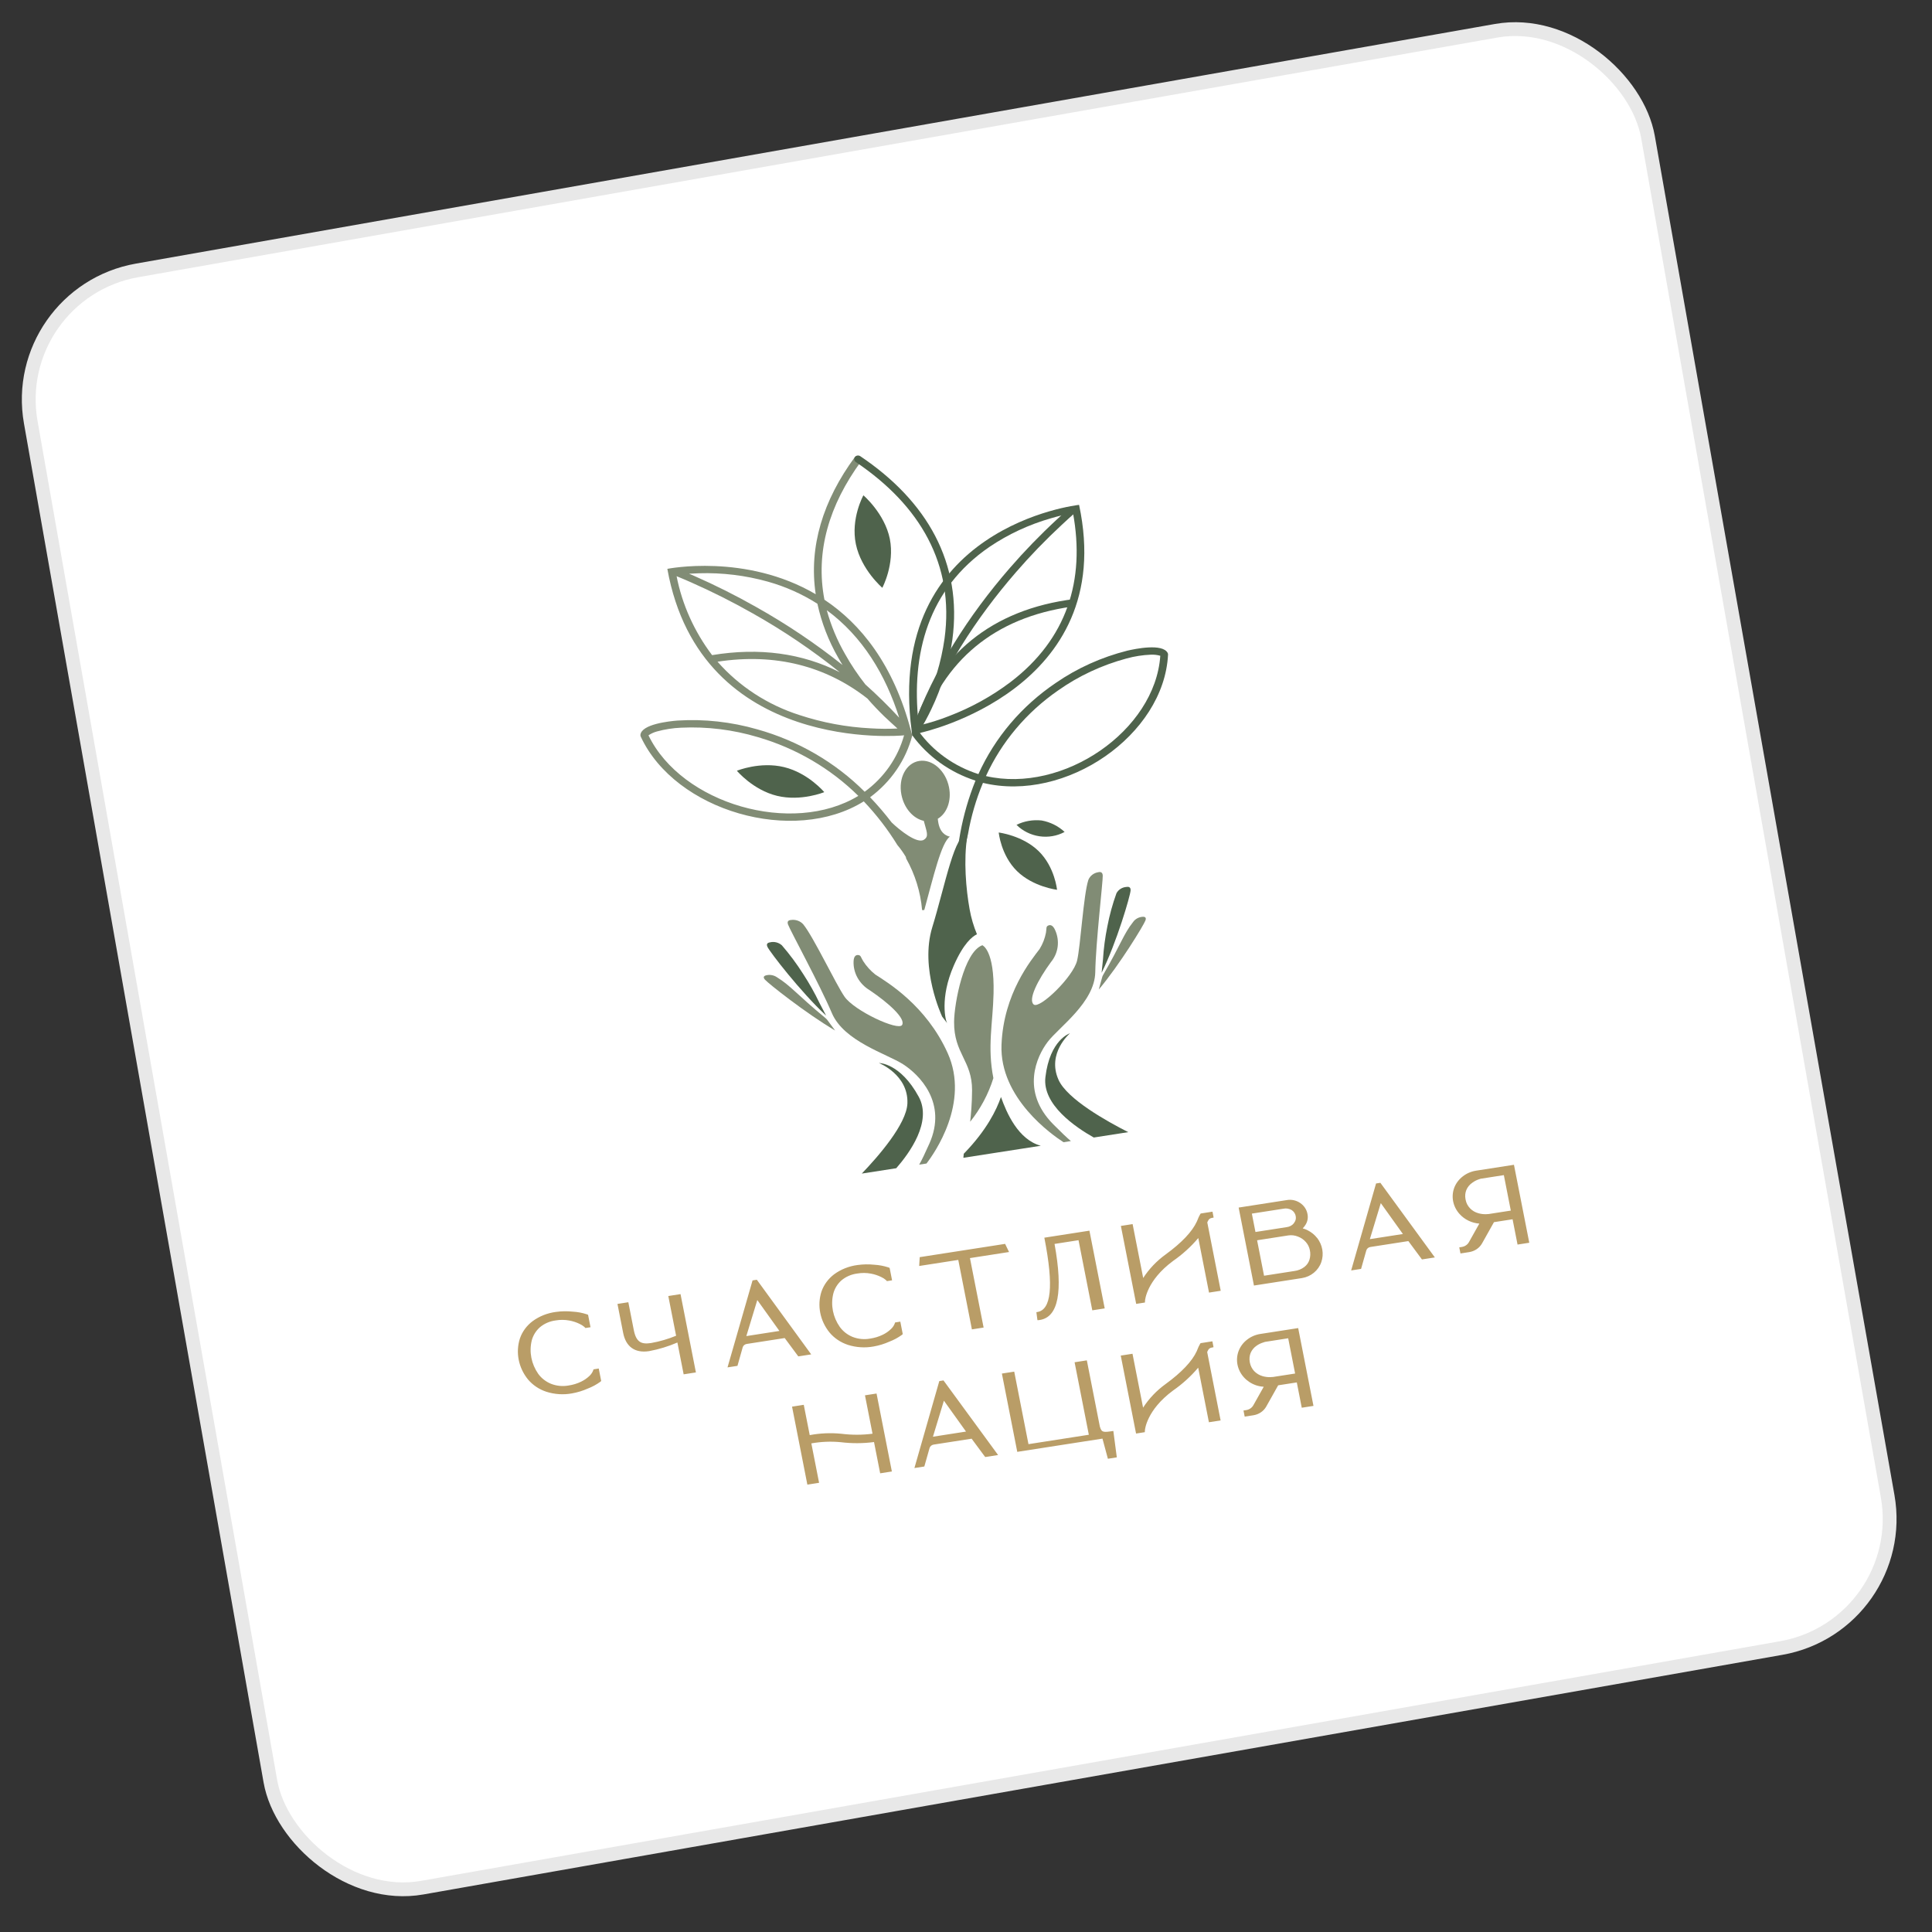 <?xml version="1.0" encoding="UTF-8"?> <svg xmlns="http://www.w3.org/2000/svg" width="140" height="140" viewBox="0 0 140 140" fill="none"><rect x="0" y="0" width="140" height="140" fill="#333333" stroke="none"/><rect x="0.579" y="21.244" width="119" height="119" rx="9.5" transform="rotate(-10 0.579 21.244)" fill="white" stroke="#E8E8E8"></rect><path d="M70.302 81.286C70.356 80.811 70.436 79.949 70.44 79.007C70.447 76.853 69.118 76.351 69.137 74.049C69.147 72.699 69.847 68.985 71.183 68.496C71.183 68.496 72.074 68.824 71.997 71.994C71.945 74.18 71.534 75.835 71.984 78.123C71.627 79.268 71.058 80.339 70.302 81.286Z" fill="#818C75"></path><path d="M77.068 82.77C76.259 82.251 72.422 79.581 72.573 75.708C72.719 71.981 74.734 69.564 75.334 68.769C75.558 68.406 75.714 68.006 75.794 67.589C75.85 67.272 75.785 67.151 75.951 67.071C76.086 67.005 76.283 67.007 76.457 67.394C76.631 67.776 76.694 68.193 76.642 68.601C76.589 69.01 76.421 69.394 76.157 69.715C75.198 71.02 74.479 72.446 74.909 72.791C75.34 73.137 77.773 70.783 78.051 69.604C78.298 68.563 78.512 64.84 78.867 63.76C78.925 63.617 79.02 63.49 79.145 63.393C79.269 63.296 79.419 63.231 79.579 63.205C79.77 63.161 79.897 63.215 79.909 63.448C79.927 63.87 79.405 68.255 79.367 70.446C79.328 72.638 76.74 74.427 75.928 75.487C75.116 76.547 73.951 79.084 76.327 81.475C76.892 82.042 77.291 82.429 77.601 82.685L77.068 82.77Z" fill="#818C75"></path><path d="M82.113 66.806C82.192 66.695 82.299 66.603 82.424 66.538C82.549 66.473 82.688 66.437 82.832 66.433C82.995 66.434 83.075 66.508 83.001 66.703C82.877 67.043 81.142 69.895 79.622 71.705L79.858 70.848C79.873 70.781 79.897 70.716 79.932 70.657C81.238 68.406 81.411 67.688 82.113 66.806Z" fill="#818C75"></path><path d="M46.991 53.285C47.175 53.159 47.382 53.064 47.601 53.005C48.173 52.848 48.763 52.756 49.361 52.731C51.235 52.643 53.118 52.876 54.921 53.416C57.68 54.219 60.188 55.686 62.197 57.672C57.411 60.578 49.403 58.27 46.991 53.285ZM51.993 47.95C56.205 47.307 59.858 48.275 62.851 50.615C63.243 51.067 63.657 51.502 64.086 51.919C64.383 52.203 64.719 52.502 65.034 52.791C64.384 52.823 63.731 52.818 63.079 52.777C61.331 52.688 59.599 52.365 57.935 51.816C55.623 51.078 53.564 49.737 51.995 47.95L51.993 47.95ZM65.16 52.008C64.387 51.168 63.566 50.365 62.708 49.597C62.16 48.901 61.669 48.167 61.24 47.401C60.66 46.394 60.214 45.325 59.913 44.219C62.493 46.119 64.166 48.872 65.163 52.02L65.16 52.008ZM61.068 48.2C59.103 46.636 57.007 45.227 54.802 43.99C53.341 43.161 51.836 42.406 50.293 41.728L49.932 41.574C50.187 41.557 50.422 41.55 50.65 41.541C52.331 41.49 54.016 41.694 55.641 42.148C56.914 42.505 58.126 43.045 59.233 43.75C59.526 45.111 60.034 46.427 60.738 47.654C60.846 47.845 60.955 48.033 61.072 48.219L61.068 48.2ZM49.029 41.754C49.387 41.898 49.74 42.051 50.087 42.204C51.61 42.877 53.097 43.625 54.541 44.445C56.767 45.697 58.879 47.126 60.856 48.715C58.143 47.339 55.033 46.905 51.601 47.473C50.31 45.763 49.431 43.809 49.029 41.754ZM59.742 43.458C59.072 39.982 60.081 36.59 62.4 33.426C62.428 33.371 62.434 33.306 62.418 33.246C62.401 33.185 62.362 33.131 62.309 33.094C62.255 33.056 62.189 33.038 62.123 33.042C62.058 33.047 61.996 33.073 61.95 33.116C59.644 36.25 58.591 39.617 59.11 43.06C54.027 40.073 48.358 41.221 48.358 41.221C50.778 54.7 65.433 53.292 65.433 53.292L65.514 53.279C65.061 54.912 64.059 56.349 62.658 57.373C60.521 55.237 57.829 53.674 54.867 52.849C52.992 52.309 51.038 52.093 49.098 52.214C48.504 52.261 46.484 52.472 46.407 53.252C46.404 53.297 46.413 53.342 46.433 53.384C48.937 58.775 57.494 61.249 62.593 58.07C63.517 59.044 64.334 60.105 65.028 61.235C65.256 61.506 65.461 61.794 65.64 62.095C65.643 62.134 65.651 62.173 65.663 62.21C66.311 63.368 66.704 64.635 66.817 65.932C66.822 65.961 66.899 65.957 66.928 65.947L66.978 65.939C67.631 63.578 68.205 61.057 68.833 60.628C68.688 60.596 68.551 60.533 68.434 60.443C68.092 60.18 67.993 59.729 67.956 59.33C68.611 58.946 68.963 58.035 68.77 57.052C68.535 55.854 67.57 54.992 66.615 55.14C65.66 55.289 65.083 56.386 65.32 57.589C65.512 58.569 66.177 59.318 66.942 59.483C67.135 60.253 67.344 60.6 66.952 60.849C66.471 61.171 65.214 60.176 64.614 59.6C64.128 58.965 63.606 58.354 63.05 57.772C64.568 56.649 65.642 55.074 66.109 53.291L66.019 52.979C64.741 48.12 62.356 45.2 59.742 43.458Z" fill="#818C75"></path><path d="M67.136 84.314C67.702 83.582 70.291 79.912 68.673 76.314C67.115 72.852 64.299 71.186 63.431 70.62C63.082 70.345 62.785 70.016 62.551 69.648C62.374 69.367 62.392 69.233 62.206 69.208C62.057 69.186 61.869 69.248 61.853 69.665C61.837 70.077 61.936 70.488 62.142 70.856C62.348 71.223 62.652 71.535 63.023 71.757C64.419 72.696 65.642 73.82 65.369 74.274C65.096 74.729 61.909 73.249 61.198 72.224C60.569 71.319 58.946 67.882 58.201 66.973C58.092 66.855 57.954 66.764 57.8 66.711C57.645 66.657 57.48 66.641 57.319 66.666C57.125 66.681 57.024 66.771 57.104 66.993C57.245 67.396 59.41 71.363 60.281 73.413C61.153 75.463 64.267 76.367 65.438 77.118C66.608 77.87 68.668 79.905 67.345 82.871C67.03 83.575 66.801 84.06 66.608 84.394L67.136 84.314Z" fill="#818C75"></path><path d="M56.306 70.818C56.189 70.737 56.053 70.683 55.911 70.659C55.769 70.636 55.624 70.644 55.487 70.684C55.337 70.734 55.29 70.828 55.431 70.989C55.68 71.271 58.399 73.431 60.516 74.675L59.971 73.94C59.93 73.881 59.881 73.828 59.825 73.782C57.741 72.059 57.303 71.436 56.306 70.818Z" fill="#818C75"></path><path d="M64.481 39.051C64.844 40.903 63.936 42.593 63.936 42.593C63.936 42.593 62.408 41.289 62.02 39.433C61.632 37.578 62.565 35.892 62.565 35.892C62.565 35.892 64.104 37.201 64.481 39.051Z" fill="#4F634C"></path><path d="M75.271 61.682C76.439 62.829 76.597 64.478 76.597 64.478C76.597 64.478 74.864 64.269 73.697 63.124C72.529 61.979 72.371 60.327 72.371 60.327C72.371 60.327 74.1 60.535 75.271 61.682Z" fill="#4F634C"></path><path d="M56.822 55.589C58.571 56.016 59.729 57.401 59.729 57.401C59.729 57.401 58.049 58.092 56.306 57.669C54.563 57.246 53.398 55.852 53.398 55.852C53.398 55.852 55.075 55.162 56.822 55.589Z" fill="#4F634C"></path><path d="M75.481 59.455C76.107 59.569 76.687 59.858 77.146 60.285C76.598 60.582 75.956 60.693 75.324 60.6C74.692 60.507 74.106 60.216 73.66 59.772C74.217 59.497 74.85 59.387 75.481 59.455Z" fill="#4F634C"></path><path d="M80.24 67.149C80.396 66.327 80.617 65.518 80.902 64.73C80.971 64.599 81.075 64.488 81.204 64.407C81.333 64.326 81.482 64.279 81.638 64.27C81.824 64.241 81.941 64.309 81.927 64.529C81.902 64.918 80.924 68.283 79.827 70.493L79.927 69.509C79.977 68.716 80.082 67.927 80.24 67.149Z" fill="#4F634C"></path><path d="M79.26 82.429C77.932 81.682 75.521 80.047 75.754 78.057C76.075 75.326 77.535 74.876 77.535 74.876C77.535 74.876 75.837 76.318 76.707 78.252C77.336 79.649 80.202 81.252 81.758 82.04L79.26 82.429Z" fill="#4F634C"></path><path d="M69.81 83.898C69.815 83.818 69.824 83.718 69.838 83.605C69.861 83.584 69.883 83.561 69.903 83.538C71.489 81.894 72.208 80.439 72.534 79.491C72.931 80.612 73.768 82.579 75.42 83.026L69.81 83.898Z" fill="#4F634C"></path><path d="M58.199 70.576C57.739 69.849 57.223 69.155 56.656 68.499C56.541 68.397 56.4 68.323 56.248 68.286C56.095 68.249 55.936 68.25 55.786 68.289C55.603 68.317 55.519 68.417 55.615 68.619C55.784 68.978 57.987 71.848 59.864 73.596L59.393 72.699C59.043 71.968 58.644 71.258 58.198 70.573L58.199 70.576Z" fill="#4F634C"></path><path d="M64.945 84.654C65.911 83.551 67.554 81.285 66.579 79.484C65.236 77.011 63.69 77.029 63.69 77.029C63.69 77.029 65.835 77.873 65.754 79.955C65.697 81.458 63.61 83.832 62.449 85.042L64.945 84.654Z" fill="#4F634C"></path><path d="M68.258 73.635C68.258 73.635 66.635 70.183 67.557 67.19C68.479 64.197 69.221 60.153 70.093 60.586C69.814 62.34 70.003 64.452 70.261 65.883C70.371 66.503 70.55 67.112 70.794 67.7C70.457 67.858 69.818 68.362 69.115 69.968C68.082 72.326 68.521 73.996 68.642 74.153L68.248 73.636L68.258 73.635Z" fill="#4F634C"></path><path d="M84.079 47.519C83.857 47.456 83.627 47.43 83.398 47.44C82.801 47.465 82.21 47.557 81.639 47.713C79.842 48.197 78.159 48.983 76.669 50.036C74.379 51.624 72.579 53.761 71.445 56.237C77.057 57.525 83.711 52.937 84.079 47.519ZM71.229 56.73C70.73 57.924 70.366 59.168 70.145 60.442C69.816 61.749 69.692 63.099 69.777 64.45C69.743 64.495 69.694 64.529 69.637 64.546C69.58 64.562 69.519 64.561 69.462 64.543C69.405 64.524 69.356 64.488 69.321 64.441C69.287 64.394 69.269 64.338 69.27 64.282C69.217 61.636 69.698 59.018 70.687 56.567C68.831 55.968 67.219 54.812 66.101 53.275C66.214 53.154 66.305 53.015 66.37 52.865C66.406 52.871 66.442 52.883 66.473 52.902C66.505 52.921 66.533 52.946 66.555 52.974C67.609 54.435 69.138 55.533 70.899 56.094C72.097 53.44 74.033 51.158 76.504 49.489C78.062 48.414 79.818 47.622 81.689 47.15C82.266 47.016 84.244 46.604 84.614 47.315C84.636 47.356 84.645 47.401 84.64 47.447C84.342 53.264 77.233 58.181 71.229 56.73Z" fill="#4F634C"></path><path d="M66.733 53.093C66.733 53.093 81.063 49.993 78.194 36.584C78.194 36.584 64.106 38.12 66.063 52.965L66.098 53.288L66.298 53.227C66.297 53.212 66.294 53.198 66.29 53.184C66.295 53.142 66.304 53.102 66.315 53.061C66.316 53.049 66.32 53.036 66.326 53.025C66.328 52.992 66.332 52.959 66.34 52.927C66.34 52.911 66.342 52.896 66.347 52.881C66.346 52.862 66.347 52.843 66.351 52.824C66.346 52.795 66.34 52.766 66.355 52.739C66.351 52.708 66.357 52.677 66.372 52.65C66.375 52.627 66.386 52.605 66.403 52.588C66.405 52.579 66.408 52.57 66.414 52.562C66.42 52.554 66.427 52.548 66.436 52.544C66.457 52.512 66.479 52.483 66.504 52.454C66.517 52.428 66.537 52.406 66.561 52.389C66.014 47.362 67.256 42.675 71.698 39.631C73.054 38.714 74.561 38.013 76.162 37.554C76.684 37.4 77.215 37.273 77.753 37.173C78.648 42.047 77.319 46.306 73.219 49.43C71.865 50.453 70.358 51.284 68.746 51.898C68.051 52.172 67.334 52.395 66.601 52.565C66.58 52.598 66.554 52.629 66.525 52.656C66.528 52.67 66.512 52.693 66.502 52.709C66.501 52.72 66.498 52.73 66.493 52.74C66.496 52.749 66.497 52.758 66.496 52.767C66.495 52.776 66.493 52.785 66.488 52.793C66.498 52.816 66.502 52.842 66.502 52.867C66.502 52.867 66.49 52.938 66.486 52.953C66.49 52.963 66.492 52.974 66.492 52.985C66.494 53.001 66.492 53.017 66.486 53.032C66.493 53.065 66.488 53.098 66.47 53.126C66.471 53.144 66.47 53.161 66.468 53.178L66.749 53.093L66.733 53.093Z" fill="#4F634C"></path><path d="M66.128 52.739C66.435 52.23 66.714 51.705 66.964 51.167C67.705 49.621 68.204 47.976 68.444 46.283C69.178 40.904 66.671 36.622 62.023 33.487C61.962 33.446 61.92 33.384 61.907 33.314C61.893 33.245 61.91 33.174 61.952 33.117C61.994 33.06 62.058 33.022 62.131 33.011C62.204 32.999 62.279 33.017 62.34 33.058C67.171 36.307 69.762 40.794 69.011 46.36C68.764 48.104 68.25 49.799 67.487 51.392C67.23 51.934 66.943 52.463 66.627 52.975C66.599 52.962 66.57 52.95 66.54 52.94C66.411 52.853 66.27 52.786 66.12 52.741L66.128 52.739Z" fill="#4F634C"></path><path d="M78.031 37.058C77.658 37.363 77.293 37.703 76.942 38.03C75.765 39.122 74.651 40.274 73.606 41.482C70.722 44.812 68.236 48.638 66.73 52.747C66.662 52.742 66.594 52.745 66.527 52.756L66.181 52.81L66.123 52.819C67.641 48.56 70.188 44.599 73.181 41.153C74.24 39.933 75.368 38.768 76.56 37.664C76.862 37.383 77.174 37.1 77.491 36.826C77.555 36.864 77.622 36.898 77.692 36.925C77.799 36.982 77.913 37.027 78.031 37.058Z" fill="#4F634C"></path><path d="M77.694 43.955C72.004 44.746 68.354 47.921 66.715 52.892L66.388 53.222C66.317 53.297 66.224 53.06 66.163 52.763C67.9 47.468 71.852 44.155 77.838 43.41C77.819 43.467 77.799 43.527 77.785 43.586C77.725 43.703 77.694 43.831 77.696 43.962L77.694 43.955Z" fill="#4F634C"></path><path d="M73.495 99.394L72.601 99.533L73.715 105.207L79.889 104.247L80.282 105.707L80.928 105.606C80.844 104.969 80.759 104.329 80.677 103.692C79.946 103.806 79.824 103.812 79.697 103.364L78.757 98.576L77.869 98.714L78.901 103.968L74.527 104.649L73.495 99.394L73.495 99.394ZM62.679 101.109L63.226 103.892C62.477 103.99 61.715 103.99 60.961 103.895C60.196 103.82 59.425 103.853 58.676 103.994L58.244 101.798L57.395 101.931L58.504 107.58L59.354 107.448L58.793 104.593C59.491 104.468 60.208 104.438 60.92 104.506C61.724 104.605 62.536 104.602 63.335 104.496L63.78 106.761L64.628 106.629L63.518 100.98L62.679 101.11L62.679 101.109ZM68.376 100.03L68.065 100.079L66.262 106.38L66.98 106.268L67.359 104.933C67.397 104.803 67.511 104.704 67.652 104.681L70.407 104.253L71.391 105.582L72.326 105.437L68.366 100.027L68.377 100.031L68.376 100.03ZM68.399 101.498L70.001 103.737L67.604 104.11L68.399 101.498ZM78.944 89.179L75.677 89.687C76.38 93.265 76.16 94.92 75.162 95.075L75.1 95.085L75.177 95.665C75.235 95.666 75.293 95.66 75.35 95.65C76.695 95.441 77.045 93.598 76.416 90.14L78.154 89.869L79.152 94.951L80.051 94.811L78.944 89.178L78.944 89.179ZM90.303 102.181C90.526 102.146 90.719 102.017 90.824 101.827L91.575 100.489C91.385 100.478 91.198 100.443 91.017 100.382C90.323 100.145 89.808 99.575 89.673 98.888C89.538 98.203 89.805 97.51 90.368 97.078C90.645 96.859 90.981 96.716 91.34 96.662L94.071 96.238L95.179 101.877L94.331 102.009L93.971 100.175L92.621 100.385L91.76 101.919C91.571 102.259 91.225 102.494 90.822 102.556L90.195 102.653L90.108 102.211L90.303 102.181ZM93.337 96.978L91.68 97.236C91.639 97.242 91.599 97.261 91.554 97.277C91.379 97.327 91.215 97.405 91.068 97.507C90.866 97.642 90.711 97.83 90.621 98.049C90.543 98.251 90.523 98.471 90.561 98.686L90.577 98.767C90.622 98.981 90.725 99.183 90.876 99.35C91.044 99.527 91.261 99.657 91.501 99.724C91.679 99.773 91.864 99.798 92.048 99.794L92.072 99.791C92.127 99.782 92.184 99.786 92.244 99.781C92.305 99.776 92.362 99.763 92.428 99.752L93.849 99.532L93.347 96.975L93.337 96.978ZM82.065 98.096L82.832 102.004C83.261 101.343 83.813 100.763 84.464 100.293C85.627 99.446 86.385 98.642 86.72 97.912C86.734 97.88 86.752 97.839 86.769 97.792C86.82 97.658 86.881 97.528 86.952 97.403L86.999 97.33L87.853 97.197L87.937 97.623L87.76 97.662C87.688 97.682 87.625 97.723 87.58 97.779C87.54 97.84 87.506 97.905 87.477 97.973L88.45 102.929L87.602 103.061L86.826 99.107C86.295 99.735 85.679 100.294 84.995 100.769C83.071 102.194 82.968 103.621 82.966 103.635L82.957 103.781L82.323 103.88L81.214 98.231L82.068 98.098L82.065 98.096ZM105.928 90.359C106.151 90.324 106.343 90.195 106.447 90.005L107.198 88.667C106.644 88.625 106.125 88.373 105.762 87.968C105.281 87.433 105.137 86.701 105.386 86.053C105.51 85.735 105.723 85.457 106.001 85.245C106.28 85.026 106.616 84.883 106.976 84.829L109.707 84.405L110.817 90.054L109.967 90.186L109.607 88.353L108.258 88.562L107.398 90.096C107.208 90.436 106.861 90.671 106.458 90.733L105.831 90.83L105.744 90.388L105.928 90.36L105.928 90.359ZM108.962 85.156L107.297 85.415L107.171 85.456C107 85.511 106.84 85.594 106.698 85.699C106.496 85.834 106.341 86.022 106.253 86.241C106.174 86.443 106.154 86.663 106.193 86.878L106.209 86.959C106.299 87.416 106.658 87.789 107.131 87.916C107.31 87.966 107.496 87.99 107.681 87.986L107.702 87.983C107.759 87.982 107.816 87.978 107.877 87.973C107.937 87.968 107.997 87.958 108.06 87.944L109.479 87.724L108.974 85.152L108.962 85.156ZM49.316 93.776L48.428 93.915L48.993 96.793C48.413 97.032 47.804 97.21 47.179 97.321C46.464 97.432 46.098 97.254 45.925 96.371L45.531 94.365L44.744 94.487L45.157 96.59C45.346 97.552 45.975 98.073 47.038 97.908C47.746 97.776 48.434 97.566 49.087 97.283L49.54 99.589L50.428 99.451L49.314 93.777L49.316 93.776ZM82.073 88.701L82.84 92.608C83.269 91.947 83.821 91.368 84.472 90.898C85.635 90.051 86.392 89.247 86.728 88.516C86.743 88.485 86.76 88.444 86.779 88.397C86.828 88.263 86.889 88.132 86.96 88.008L87.007 87.935L87.861 87.802L87.945 88.228L87.768 88.267C87.695 88.287 87.633 88.327 87.588 88.384C87.548 88.445 87.513 88.51 87.484 88.578L88.458 93.534L87.61 93.666L86.833 89.712C86.303 90.34 85.687 90.899 85.003 91.374C83.08 92.798 82.975 94.226 82.974 94.24L82.966 94.386L82.332 94.484L81.223 88.835L82.074 88.703L82.073 88.701ZM43.008 99.231L42.973 99.335C42.912 99.477 42.821 99.604 42.707 99.711C42.531 99.877 42.328 100.016 42.106 100.123C41.821 100.261 41.513 100.354 41.193 100.4C40.768 100.477 40.326 100.433 39.922 100.273C39.551 100.119 39.231 99.869 39.001 99.552C38.504 98.837 38.333 97.968 38.529 97.147C38.624 96.777 38.829 96.443 39.118 96.183C39.438 95.912 39.838 95.738 40.267 95.683C40.592 95.627 40.927 95.629 41.254 95.69C41.511 95.737 41.761 95.818 41.994 95.931C42.122 95.989 42.241 96.064 42.346 96.154L42.421 96.233L42.791 96.176L42.614 95.275L42.511 95.235C42.186 95.129 41.85 95.066 41.509 95.047C41.1 95.004 40.688 95.01 40.284 95.067C39.665 95.147 39.082 95.379 38.592 95.739C38.164 96.061 37.845 96.496 37.675 96.99C37.351 97.999 37.569 99.106 38.258 99.957C38.605 100.37 39.07 100.682 39.596 100.853C40.194 101.043 40.832 101.083 41.444 100.971C41.842 100.901 42.227 100.783 42.592 100.621C42.91 100.5 43.21 100.338 43.483 100.142L43.565 100.073L43.387 99.168L43.008 99.229L43.008 99.231ZM54.844 92.735L54.533 92.783L52.719 99.086L53.439 98.975L53.816 97.64C53.852 97.508 53.967 97.41 54.108 97.388L56.863 96.96L57.848 98.289L58.783 98.144L54.843 92.735L54.844 92.735ZM54.877 94.206L56.479 96.445L54.082 96.818L54.877 94.206ZM64.861 95.833L64.824 95.937C64.765 96.079 64.673 96.207 64.558 96.312C64.384 96.479 64.182 96.618 63.96 96.724C63.674 96.862 63.366 96.955 63.046 97.001C62.621 97.078 62.179 97.034 61.775 96.875C61.403 96.722 61.085 96.47 60.855 96.153C60.355 95.44 60.184 94.57 60.382 93.749C60.476 93.378 60.681 93.043 60.971 92.784C61.291 92.513 61.691 92.339 62.12 92.285C62.445 92.228 62.78 92.23 63.107 92.291C63.363 92.338 63.613 92.42 63.846 92.533C63.975 92.59 64.092 92.666 64.197 92.756L64.271 92.835L64.643 92.777L64.466 91.877L64.363 91.836C64.038 91.731 63.702 91.668 63.361 91.648C62.952 91.605 62.54 91.612 62.136 91.669C61.517 91.75 60.934 91.981 60.444 92.341C60.017 92.664 59.699 93.098 59.527 93.592C59.203 94.601 59.421 95.707 60.11 96.558C60.457 96.972 60.923 97.283 61.448 97.455C62.047 97.644 62.684 97.684 63.296 97.573C63.694 97.503 64.079 97.385 64.444 97.222C64.763 97.101 65.062 96.94 65.336 96.744L65.417 96.675L65.24 95.77L64.862 95.831L64.861 95.833ZM72.836 90.136L66.646 91.098L66.608 91.738L69.44 91.298L70.428 96.332L71.276 96.2L70.287 91.166L73.119 90.726L72.839 90.146L72.837 90.136L72.836 90.136ZM95.443 89.71C95.262 89.476 95.027 89.285 94.755 89.151C94.643 89.092 94.524 89.046 94.4 89.013C94.476 88.934 94.543 88.848 94.601 88.756C94.747 88.527 94.8 88.253 94.747 87.986C94.694 87.658 94.5 87.362 94.212 87.17C93.929 86.978 93.579 86.903 93.243 86.963L89.757 87.505L90.866 93.155L94.341 92.615C94.663 92.564 94.963 92.43 95.207 92.228C95.458 92.022 95.645 91.755 95.748 91.454C95.95 90.864 95.836 90.21 95.441 89.699L95.443 89.711L95.443 89.71ZM93.766 88.635C93.64 88.792 93.454 88.896 93.246 88.922L90.975 89.275L90.714 87.943L92.976 87.591C93.189 87.542 93.414 87.576 93.603 87.687C93.761 87.792 93.865 87.953 93.894 88.132C93.929 88.31 93.881 88.49 93.762 88.627L93.766 88.635ZM91.093 89.875L93.358 89.523C93.593 89.488 93.835 89.517 94.056 89.608C94.276 89.69 94.472 89.825 94.623 89.998C94.776 90.171 94.879 90.378 94.919 90.599C94.968 90.828 94.957 91.064 94.888 91.285C94.824 91.494 94.694 91.678 94.515 91.812C94.308 91.969 94.059 92.069 93.794 92.102L91.598 92.444L91.094 89.876L91.093 89.875ZM100.025 85.711L99.714 85.759L97.91 92.061L98.629 91.949L99.007 90.614C99.044 90.482 99.159 90.384 99.3 90.362L102.055 89.934L103.04 91.263L103.975 91.118L100.027 85.71L100.026 85.711L100.025 85.711ZM100.058 87.182L101.66 89.421L99.265 89.793L100.058 87.182Z" fill="#B99D67"></path></svg> 